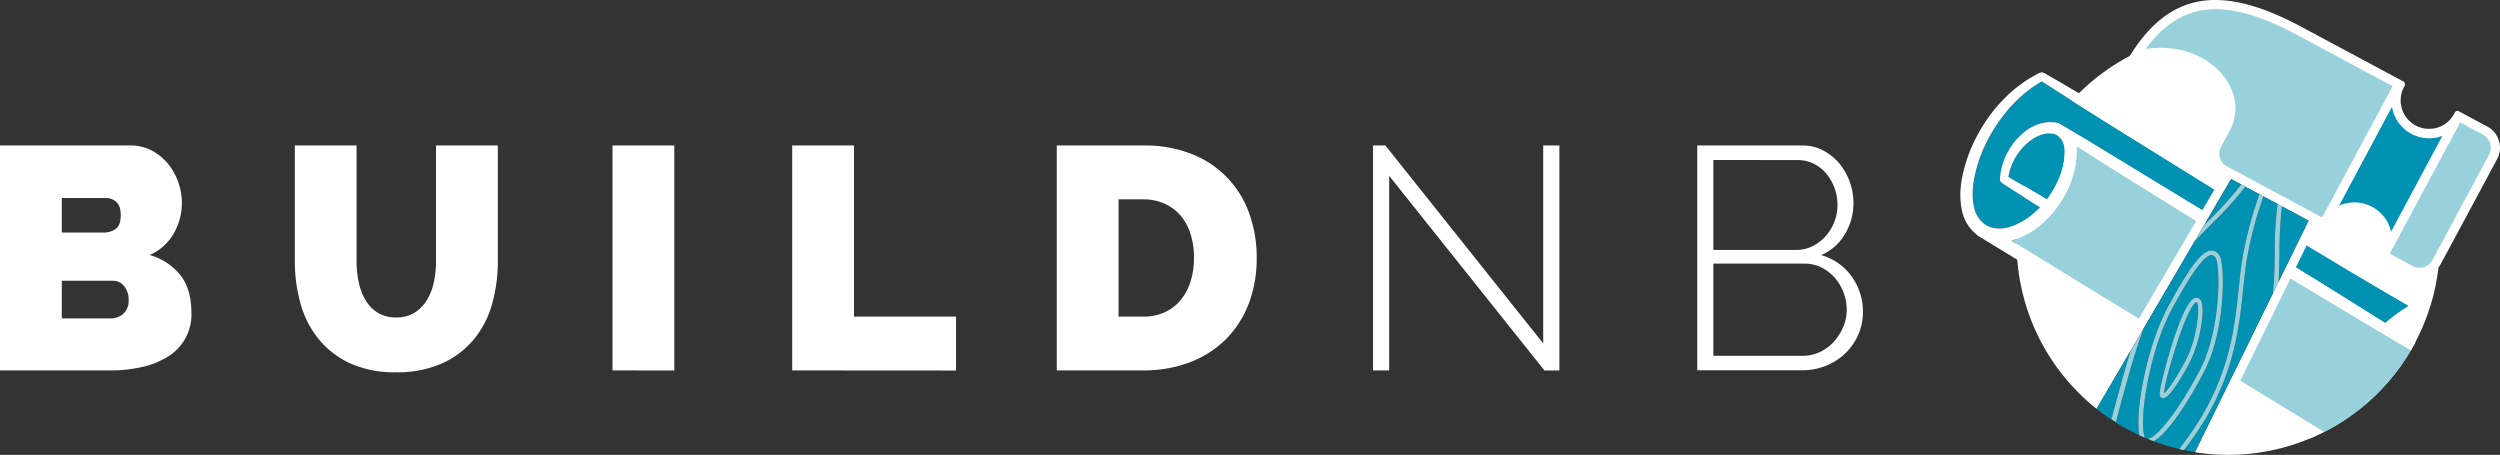 <svg id="Layer_1" data-name="Layer 1" xmlns="http://www.w3.org/2000/svg" viewBox="0 0 876.42 159.46"><rect x="0" y="0" width="876.42" height="159.46" fill="#333333" stroke="none"/><defs><style>.cls-1{fill:#fff;}.cls-2{fill:#0091b3;}.cls-3{fill:#98d0db;}</style></defs><title>Logo_BuildNB</title><path class="cls-1" d="M67.1,109.63a17.24,17.24,0,0,1-8.33,15.44,28.88,28.88,0,0,1-9.06,3.61,49.39,49.39,0,0,1-10.94,1.17H0V51H45.77a15.61,15.61,0,0,1,7.44,1.78,18.73,18.73,0,0,1,5.67,4.61,21.43,21.43,0,0,1,3.61,6.45,22,22,0,0,1,1.27,7.38A21.36,21.36,0,0,1,60.93,81.8a17.78,17.78,0,0,1-8.5,7.61,20.82,20.82,0,0,1,10.72,6.94Q67.1,101.3,67.1,109.63ZM21.66,69.41V81.52H36.44a7.09,7.09,0,0,0,4.05-1.22q1.83-1.22,1.83-4.89c0-2.14-.51-3.68-1.55-4.61a5.36,5.36,0,0,0-3.67-1.39ZM45.1,105.19a7.55,7.55,0,0,0-1.55-4.84,4.91,4.91,0,0,0-4-1.94H21.66v13.22H38.77a6.44,6.44,0,0,0,4.5-1.67A6.12,6.12,0,0,0,45.1,105.19Z"/><path class="cls-1" d="M138.86,111.29a11.91,11.91,0,0,0,6.44-1.66,13.17,13.17,0,0,0,4.33-4.39A20.13,20.13,0,0,0,152.08,99a35.21,35.21,0,0,0,.77-7.44V51h21.67V91.52a54.52,54.52,0,0,1-2.11,15.39,33.51,33.51,0,0,1-6.56,12.38,30.86,30.86,0,0,1-11.16,8.22,38.58,38.58,0,0,1-15.83,3,37.7,37.7,0,0,1-16.17-3.16,31.07,31.07,0,0,1-11-8.5,34.09,34.09,0,0,1-6.33-12.39,54.63,54.63,0,0,1-2-14.94V51H125V91.52a35.47,35.47,0,0,0,.78,7.5,20.13,20.13,0,0,0,2.44,6.33,12.85,12.85,0,0,0,4.28,4.33A11.89,11.89,0,0,0,138.86,111.29Z"/><path class="cls-1" d="M214.73,129.85V51h21.66v78.88Z"/><path class="cls-1" d="M277.72,129.85V51h21.66v60h35.77v18.89Z"/><path class="cls-1" d="M370.47,129.85V51H400.8A44.46,44.46,0,0,1,418,54.08,34.69,34.69,0,0,1,438,75a45,45,0,0,1,2.56,15.28,44.69,44.69,0,0,1-2.83,16.27A35.37,35.37,0,0,1,429.68,119a36,36,0,0,1-12.55,8,45,45,0,0,1-16.33,2.84Zm48.1-39.55A26.78,26.78,0,0,0,417.35,82a18.54,18.54,0,0,0-3.5-6.45,15.89,15.89,0,0,0-5.61-4.16,17.92,17.92,0,0,0-7.44-1.5h-8.67V111h8.67a17.75,17.75,0,0,0,7.55-1.55,15.77,15.77,0,0,0,5.61-4.34,19.06,19.06,0,0,0,3.45-6.55A28,28,0,0,0,418.57,90.3Z"/><path class="cls-1" d="M487,61.64v68.21h-5.66V51h4.33L541,120.4V51h5.67v78.88h-5.23Z"/><path class="cls-1" d="M653.08,109.41a19.5,19.5,0,0,1-1.67,8,20.67,20.67,0,0,1-4.55,6.5,21,21,0,0,1-6.78,4.33,21.85,21.85,0,0,1-8.22,1.56H595V51h36.77a15.61,15.61,0,0,1,7.44,1.78,18.73,18.73,0,0,1,5.67,4.61,21.43,21.43,0,0,1,3.61,6.45,21.66,21.66,0,0,1,1.27,7.27,21,21,0,0,1-3,11,17.74,17.74,0,0,1-8.33,7.33,19.57,19.57,0,0,1,10.72,7.5A20.92,20.92,0,0,1,653.08,109.41ZM600.64,56.08V87.63h28.89a12.93,12.93,0,0,0,5.88-1.33A15.18,15.18,0,0,0,640,82.8a16.1,16.1,0,0,0,3.06-5,16.32,16.32,0,0,0,1.11-5.89,17.09,17.09,0,0,0-1.06-6.06,16.63,16.63,0,0,0-2.88-5,13.78,13.78,0,0,0-4.39-3.45,12.53,12.53,0,0,0-5.67-1.28Zm46.77,52.55a17.27,17.27,0,0,0-4.22-11.28,15.16,15.16,0,0,0-4.72-3.61,13.08,13.08,0,0,0-5.83-1.33h-32v32.33h31.22A14.24,14.24,0,0,0,638,123.4a15.25,15.25,0,0,0,4.89-3.61,18.34,18.34,0,0,0,3.28-5.16A15.36,15.36,0,0,0,647.41,108.63Z"/><path class="cls-1" d="M740.7,147.43q-2.94-1.92-5.69-4.11Q737.76,145.51,740.7,147.43Z"/><polygon class="cls-1" points="769.47 158.53 769.47 158.53 769.47 158.53 769.47 158.53"/><path class="cls-1" d="M876.06,49.38a8.31,8.31,0,0,0-4.06-5l-10-5.36a1,1,0,0,0-1.4.42l-.17.33-.33.56-.08.14a10.79,10.79,0,0,1-1.69,2.06l-.41.38-.13.1a9.89,9.89,0,0,1-2,1.22c-.21.1-.42.2-.63.28l-.4.14-.72.22-.38.09a6.86,6.86,0,0,1-.79.14l-.31,0a10.28,10.28,0,0,1-1.1.06h-.17q-.47,0-.93-.06l-.36-.06c-.25,0-.49-.08-.73-.14l-.39-.1a7.63,7.63,0,0,1-.73-.23l-.33-.12a10.23,10.23,0,0,1-1-.47,10,10,0,0,1-4.06-13.48l.2-.38a1.19,1.19,0,0,0-.48-1.61l-.38-.2h0L807,9.51c-28.12-15.1-46-12.35-59.82,9.21l-.59.92A74.15,74.15,0,0,0,735,143.32l47.15-80.55,27.15,14.59-39.84,81.17a75.22,75.22,0,0,0,11.71.93,74.19,74.19,0,0,0,73.68-65.65s0-.09.09-.14.27-.4.39-.6.18-.25.25-.38l.09-.17h0l19.74-36.74A8.32,8.32,0,0,0,876.06,49.38Z"/><path class="cls-2" d="M721.21,47.38a3.81,3.81,0,0,0-.9-.4c-2-.68-4.68-.12-7.41,1.54A19.93,19.93,0,0,0,704.3,61L704.08,62l.94.54q5.72,3.3,11.4,6.66l1.21.71.79-1.16C721,65,724,59.17,723.82,52.64A6.45,6.45,0,0,0,721.21,47.38Z"/><path class="cls-2" d="M842.36,106c-11.1-6.43-22.31-13.15-33.72-20l-3.8,7.74,4.26,2.66,1.69,1c8.29,5.16,16.4,10.22,24.5,15.31l.94.6.84-.74a46.52,46.52,0,0,1,5.35-4l2.06-1.33Z"/><path class="cls-2" d="M766.88,70.55l5.19,3.13,4.24-7.25c-5.86-3.66-11.77-7.32-17.53-10.88l-1-.65C745,47,730.5,38.06,716.58,29l-.79-.51L715,29a45.31,45.31,0,0,0-12.28,11.06,55,55,0,0,0-8.89,16c-2.35,7.15-2.87,12.83-1.58,17.43a9.68,9.68,0,0,0,3.68,5.27l.48.3.24.14.23.12a10.84,10.84,0,0,0,7.7.24A22.88,22.88,0,0,0,713.86,74l1.42-1.33-2.78-1.76c-3.5-2.22-7.11-4.52-10.65-6.82a2.27,2.27,0,0,0-.22-.22,1.41,1.41,0,0,1-.21-.19,1.23,1.23,0,0,1-.14-.25,1.2,1.2,0,0,1-.11-.23,1.09,1.09,0,0,1,0-.28c0-.09,0-.18,0-.28V62.6l0-.15h0a23.15,23.15,0,0,1,9.75-17.11c3.74-2.38,7.42-3.12,10.65-2.11,1.37.41,30.29,18.23,44.56,26.86Z"/><path class="cls-3" d="M769.93,77.42l-5.61-3.48-.5-.31c-11.94-7.38-22.71-14.06-33.59-21L728,51.18l0,2.69c-.07,5.82-2.18,12-6.1,17.76-2.63,3.86-7.17,9-13.87,11.69l-2.78,1.1L707.72,86l42.06,25.77C764.78,86.13,768.78,79.31,769.93,77.42Z"/><path class="cls-3" d="M839.93,119.69l-4-2.37-.92-.54c-8.82-5.24-17.7-10.57-26.29-15.73l-1-.61L803,97.58l-17.64,35.93,2.76,1.68c11,6.75,20,12.22,26.65,16.28a74.58,74.58,0,0,0,30.46-28.66Z"/><path class="cls-1" d="M749.78,111.76,707.72,86l-2.55-1.57,2.78-1.1c6.7-2.67,11.24-7.83,13.87-11.69,3.92-5.8,6-11.94,6.1-17.76l0-2.69,2.27,1.45c10.88,6.94,21.65,13.62,33.59,21l.5.31,5.61,3.48.11-.18,0,0,2.07-3.53-5.19-3.13-.8-.48c-14.27-8.63-43.19-26.45-44.56-26.86-3.23-1-6.91-.27-10.65,2.11a23.15,23.15,0,0,0-9.75,17.11h0l0,.15v.07c0,.1,0,.19,0,.28a1.09,1.09,0,0,0,0,.28,1.2,1.2,0,0,0,.11.23,1.23,1.23,0,0,0,.14.25,1.41,1.41,0,0,0,.21.19,2.27,2.27,0,0,1,.22.22c3.54,2.3,7.15,4.6,10.65,6.82l2.78,1.76L713.86,74a22.88,22.88,0,0,1-9.29,5.52,10.84,10.84,0,0,1-7.7-.24l-.23-.12-.24-.14-.48-.3a9.68,9.68,0,0,1-3.68-5.27c-1.29-4.6-.77-10.28,1.58-17.43a55,55,0,0,1,8.89-16A45.31,45.31,0,0,1,715,29l.8-.48.79.51c13.92,9,28.39,18,41.15,25.87l1,.65c5.76,3.56,11.67,7.22,17.53,10.88l2.29-3.9c-6.06-3.62-12.13-7.29-18.73-11.27l-.4-.25c-14-8.42-28.37-17.13-42.75-25.38h-.06l-.17-.1a1.73,1.73,0,0,0-.42-.14l-.15,0a1.36,1.36,0,0,0-.39,0l-.37.11C704,30.91,694.79,41.56,689.94,54.7c-2,5.84-3.77,12.83-1.93,20a14.18,14.18,0,0,0,4.83,7.44l.27.25a1.09,1.09,0,0,0,.18.19l54.2,33.09C748.29,114.31,749,113,749.78,111.76ZM705,62.57l-.94-.54L704.3,61a19.93,19.93,0,0,1,8.6-12.45c2.73-1.66,5.42-2.22,7.41-1.54a3.81,3.81,0,0,1,.9.4,6.45,6.45,0,0,1,2.61,5.26C724,59.17,721,65,718.42,68.78l-.79,1.16-1.21-.71Q710.74,65.87,705,62.57Z"/><path class="cls-1" d="M785.31,133.51l-2,4,26.53,16.19q2.48-1.05,4.86-2.27c-6.66-4.06-15.62-9.53-26.65-16.28Z"/><path class="cls-1" d="M849,107.12a1.8,1.8,0,0,0-.09-.28l-.06-.2,0-.07-.09-.12a1.46,1.46,0,0,0-.31-.3l-.18-.14c-12.49-8.14-25.24-16.06-37.7-23.78L808.64,86c11.41,6.88,22.62,13.6,33.72,20l2.12,1.23-2.06,1.33a46.52,46.52,0,0,0-5.35,4l-.84.74-.94-.6c-8.1-5.09-16.21-10.15-24.5-15.31l-1.69-1-4.26-2.66L803,97.58l4.76,2.86,1,.61c8.59,5.16,17.47,10.49,26.29,15.73l.92.54,4,2.37,5.25,3.12c.54-.94,1.08-1.88,1.59-2.84l-4.56-2.87-3-1.87,1.5-1.32a39.29,39.29,0,0,1,7.32-5.2l.24-.17a1.8,1.8,0,0,0,.21-.19,1.49,1.49,0,0,0,.18-.18l.06-.09a.77.77,0,0,1,.07-.16,1.35,1.35,0,0,0,.1-.25.92.92,0,0,0,0-.28A2.43,2.43,0,0,0,849,107.12Z"/><path class="cls-2" d="M765.85,127.05c4.45-8.16,5.42-19.21,4.38-20.82-.18-.29-.26-.27-.32-.24-3.35,1.24-11,27.15-11.28,31.84C759.57,137.13,761.88,134.32,765.85,127.05Z"/><path class="cls-2" d="M774.18,77.41a119.11,119.11,0,0,0,11.53-12.73l1.09.58-4.64-2.49-9.4,16.06Z"/><path class="cls-2" d="M771.36,129.44c7.42-14.31,7-36.63,5.38-39-.64-1-1.18-1-1.52-1-3.1.14-8.77,9.74-13.36,18.07-8.54,15.51-12,39.64-10.11,45.41a2.3,2.3,0,0,0,.24.57l.93.39C756,153.52,763.42,144.72,771.36,129.44ZM761,122.22c2.2-7.14,5.38-16,8-17.54a1.79,1.79,0,0,1,2.6.69h0c1.58,2.45,0,14.46-4.32,22.44-6.44,11.78-8.31,11.79-8.92,11.79a1.24,1.24,0,0,1-.88-.35,1.28,1.28,0,0,1-.26-.34C756.34,137.35,760.9,122.37,761,122.22Z"/><path class="cls-2" d="M796.78,102.9c.5-4.49.59-9.43.66-14.27a127.41,127.41,0,0,1,1-17.11l.46.24-11.77-6.32a119.78,119.78,0,0,1-11.82,13.1c-2.06,2-4.06,4.07-5.95,6.11l-17.88,30.54c-3.28,8.87-5.8,18.22-8.56,28.48L741.76,148c-.53-.34-1.07-.67-1.59-1l1-3.77c1.92-7.14,3.73-13.83,5.76-20.25L735,143.32a74.26,74.26,0,0,0,15,9.27c-1.65-7.65,2.26-31,10.44-45.86C767.87,93.27,772,88,775.14,87.83a3.32,3.32,0,0,1,2.92,1.72c2.06,3,2.21,26.17-5.29,40.62-5.38,10.36-12.57,21.57-17.73,24.53a74.05,74.05,0,0,0,10.27,3l-1.43-.33a109,109,0,0,0,7.67-11c10.35-17.22,12-32.81,13.27-45.35.47-4.52.91-8.79,1.7-12.68a137,137,0,0,1,5.55-20.3l1.42.77a135.76,135.76,0,0,0-5.41,19.85c-.77,3.81-1.21,8-1.68,12.53-1.31,12.69-2.95,28.48-13.49,46a111.5,111.5,0,0,1-7.31,10.56c1.28.27,2.57.52,3.87.73l27.31-55.63Z"/><path class="cls-2" d="M798.83,98.72l10.48-21.36-9.29-5a133.21,133.21,0,0,0-.89,16.29c0,3.36-.11,6.77-.3,10.06Z"/><path class="cls-2" d="M751.34,153.19l-.83-.37Z"/><path class="cls-2" d="M754.13,154.35l-1-.41Z"/><path class="cls-3" d="M752,153.49a2.5,2.5,0,0,1-.25-.59c-1.86-5.77,1.57-29.9,10.11-45.41,4.59-8.33,10.26-17.93,13.36-18.07.34,0,.88.08,1.52,1,1.6,2.36,2,24.68-5.38,39-8,15.29-15.39,24.1-18.45,24.43.7.29,1.41.57,2.13.83,5.16-2.95,12.35-14.17,17.73-24.53,7.5-14.45,7.35-37.57,5.29-40.62a3.32,3.32,0,0,0-2.92-1.72c-3.15.15-7.27,5.44-14.68,18.9C752.28,121.58,748.37,145,750,152.6,750.68,152.9,751.33,153.2,752,153.49Z"/><path class="cls-3" d="M757.45,139.25a1.24,1.24,0,0,0,.88.35c.61,0,2.48,0,8.92-11.79,4.36-8,5.9-20,4.32-22.44h0a1.79,1.79,0,0,0-2.6-.69c-2.64,1.57-5.82,10.4-8,17.54-.05.15-4.61,15.13-3.76,16.69A1.28,1.28,0,0,0,757.45,139.25Zm12.78-33c1,1.61.07,12.66-4.38,20.82-4,7.27-6.28,10.08-7.22,10.78.24-4.69,7.93-30.6,11.28-31.84C770,106,770.05,105.94,770.23,106.23Z"/><path class="cls-3" d="M741.76,148l1.16-4.32c2.76-10.26,5.28-19.61,8.56-28.48,0,0-4.53,7.72-4.54,7.76-2,6.42-3.84,13.11-5.76,20.25l-1,3.77C740.69,147.32,741.23,147.65,741.76,148Z"/><path class="cls-3" d="M792.07,68.09a137,137,0,0,0-5.55,20.3c-.79,3.89-1.23,8.16-1.7,12.68-1.3,12.54-2.92,28.13-13.27,45.35a109,109,0,0,1-7.67,11c.57.13,1.14.27,1.72.39a109,109,0,0,0,7.31-10.56c10.54-17.52,12.18-33.31,13.49-46,.47-4.49.91-8.72,1.68-12.53a135.76,135.76,0,0,1,5.41-19.85Z"/><path class="cls-3" d="M798.44,71.52a127.41,127.41,0,0,0-1,17.11c-.07,4.84-.16,9.78-.66,14.27,0,0,2.05-4.15,2.05-4.18.19-3.29.25-6.7.3-10.06A133.21,133.21,0,0,1,800,72.37Z"/><path class="cls-3" d="M785.71,64.68a119.11,119.11,0,0,1-11.53,12.73l-1.42,1.42-3.4,5.82c1.89-2,3.89-4.05,5.95-6.11a119.78,119.78,0,0,0,11.82-13.1Z"/><path class="cls-2" d="M831.59,72.51A13.16,13.16,0,0,1,838,80.33c.09.3.16.59.23.89l18-33.61c-.29.11-.57.22-.87.31a13.19,13.19,0,0,1-16.81-10.49L820,72.11A13.13,13.13,0,0,1,831.59,72.51Z"/><path class="cls-3" d="M780.8,58.36l33.26,17.87,24.71-46L805.51,12.36C780.43-1.11,764.69.2,752.21,17.17,763,15.51,773.43,19,779.48,26.62c4.68,5.88,5.5,13.07,2.19,19.23l-3,5.54a5.13,5.13,0,0,0,2.1,7Z"/><path class="cls-3" d="M849.68,93.65a5.08,5.08,0,0,0,3.05-2.49l19.84-36.92a5.16,5.16,0,0,0-2.1-7l-8-4.31-24.7,46,8,4.31A5.1,5.1,0,0,0,849.68,93.65Z"/></svg>